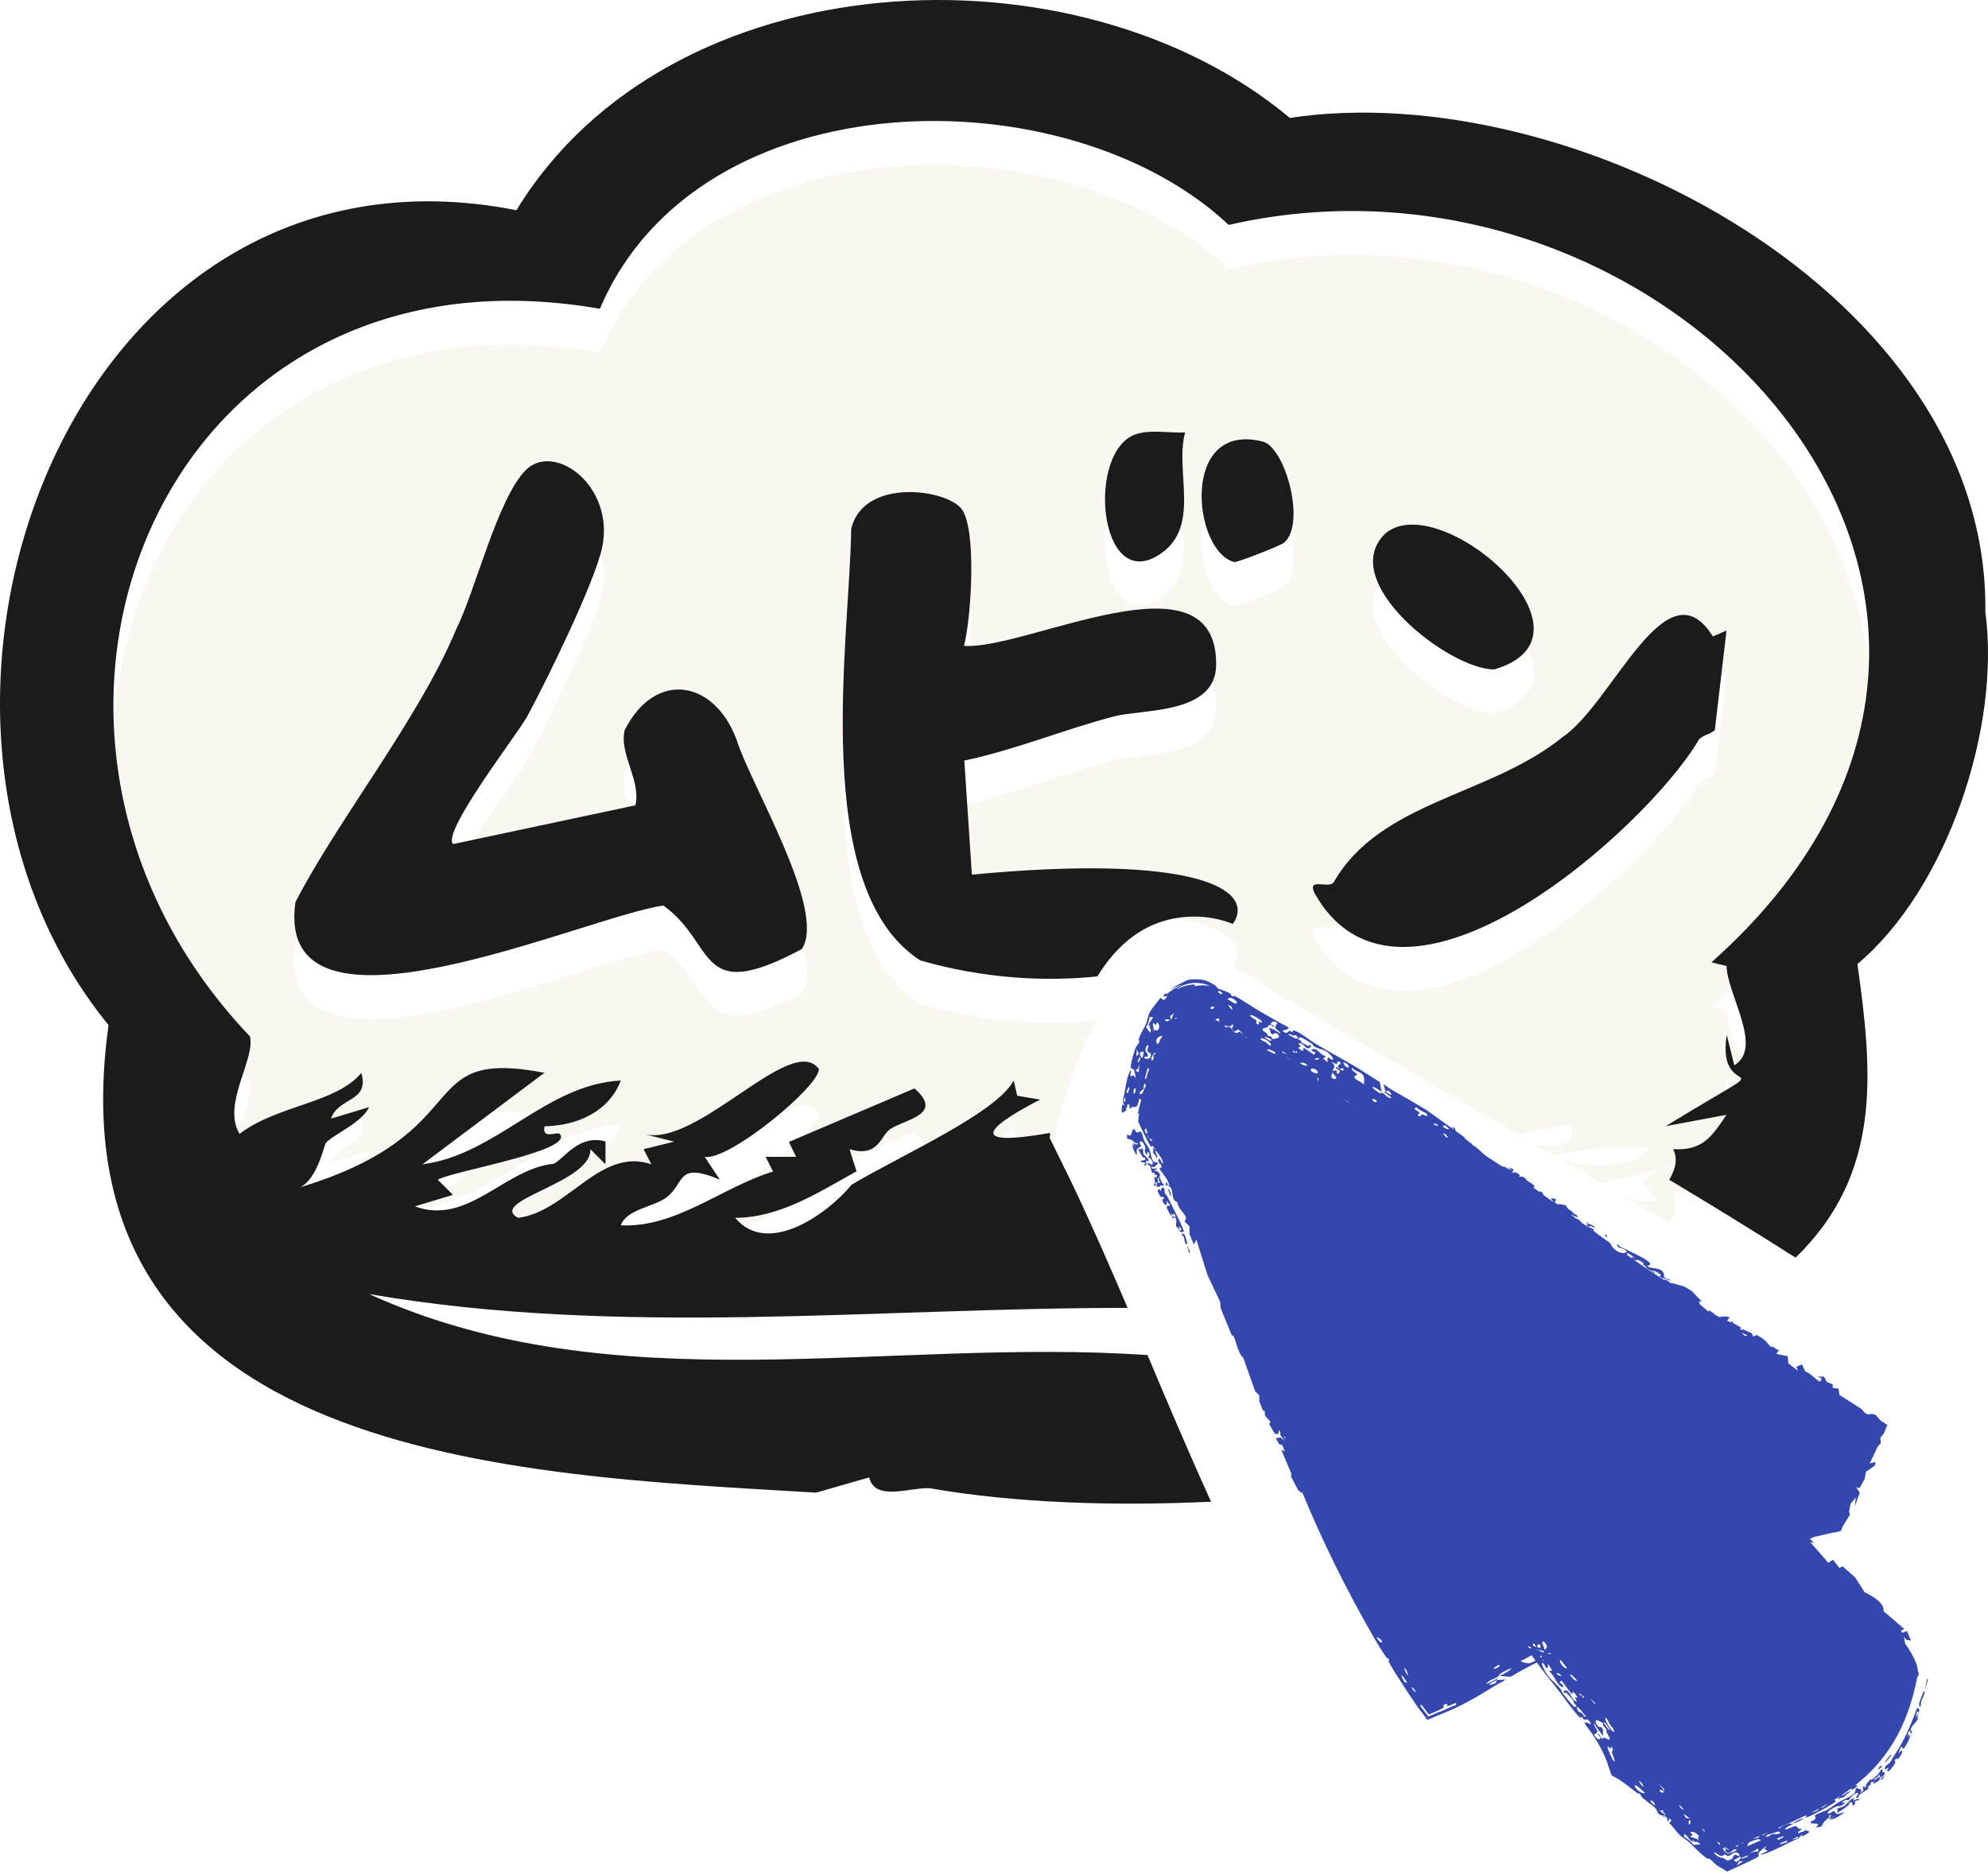 <svg width="561" height="529" viewBox="0 0 561 529" fill="none" xmlns="http://www.w3.org/2000/svg">
<path d="M333.75 277.269C334.542 277.014 334.79 276.066 339.202 276.495C340.329 276.679 341.931 277.324 343.494 278.563L343.159 278.349C343.338 278.649 343.603 278.983 344.076 279.143C344.298 279.218 346.455 279.934 347.056 280.326C347.312 280.495 347.561 281.049 347.645 281.12C347.946 281.371 348.153 280.958 348.475 281.126C350.86 282.379 353.374 284.191 355.601 285.476C357.713 286.694 358.872 287.347 361.028 288.594C363.026 289.749 365.232 290.165 361.873 290.908C363.247 292.087 363.16 291.237 363.856 290.99C364.268 290.846 364.459 291.311 364.596 291.322C365.051 291.35 364.575 290.766 364.928 290.797C366.351 290.927 370.025 293.853 370.929 294.397C375.08 296.905 378.459 298.661 382.308 300.951C384.76 302.41 386.942 303.919 389.377 305.373C389.533 306.322 389.701 307.274 389.869 308.226C389.552 307.97 389.419 307.781 389.021 307.546C388.62 307.311 387.716 306.661 387.297 306.815C387.479 307.325 388.722 308.138 389.117 308.367C389.872 308.804 389.568 308.236 390.126 308.47C390.686 308.706 391.314 309.611 392.039 309.828C393.738 310.336 391.089 308.485 390.536 308.249C391.101 307.679 391.884 309.186 392.679 308.943C392.582 308.674 392.039 307.837 391.68 307.781C391.321 307.73 391.541 308.391 390.985 307.914C390.788 307.305 390.554 306.646 390.361 306.034C391.037 306.302 391.849 307.062 392.407 307.374C395.848 309.291 399.174 311.257 402.489 313.254C405.111 315.114 407.724 316.985 410.325 318.859C410.306 318.823 410.288 318.785 410.273 318.75C410.248 318.69 410.224 318.629 410.18 318.569C410.175 318.571 410.169 318.573 410.165 318.575C410.116 318.505 410.025 318.426 409.933 318.346C409.805 318.234 409.674 318.117 409.643 318.017C409.734 318.047 409.826 318.08 409.917 318.11C410.113 318.189 410.321 318.273 410.521 318.352C410.597 318.622 410.674 318.893 410.75 319.164C411.568 319.754 412.388 320.347 413.204 320.938C413.218 320.99 413.241 321.048 413.276 321.111C413.305 321.162 413.333 321.214 413.361 321.265C413.421 321.319 413.482 321.373 413.542 321.428C413.857 321.713 414.271 322.035 414.604 322.291C414.694 322.36 414.78 322.424 414.858 322.484C415.108 322.675 415.305 322.827 415.453 322.949C415.472 322.965 415.494 322.981 415.514 322.997C415.51 323.021 415.513 323.049 415.52 323.076C415.571 323.276 415.75 323.372 415.966 323.405C415.989 323.407 416.015 323.409 416.039 323.411C416.125 323.477 416.21 323.545 416.286 323.604C416.57 323.827 416.89 324.085 417.258 324.41C417.473 324.6 417.679 324.794 417.901 325.002L417.907 325.005C418.024 325.114 418.145 325.228 418.275 325.349C418.451 325.511 418.643 325.685 418.831 325.844C419.009 325.994 419.245 326.182 419.51 326.354C420.077 326.722 422.294 328.166 423.361 328.883C423.834 329.2 424.388 329.367 424.684 329.297C424.947 329.489 425.211 329.681 425.475 329.873C425.502 329.863 425.537 329.859 425.577 329.864C425.664 329.879 425.796 329.933 425.937 329.991C426.204 330.103 426.506 330.23 426.601 330.121C426.334 329.961 426.066 329.8 425.8 329.641C425.783 329.63 425.766 329.618 425.749 329.607C425.62 329.414 426.731 329.713 426.986 330.033C427.19 330.287 426.892 330.598 426.67 330.749C426.792 330.839 426.916 330.93 427.038 331.021C427.092 331.012 427.139 330.987 427.188 330.963C427.267 330.924 427.353 330.884 427.487 330.891C428.168 330.921 429.389 331.922 428.629 331.947C428.963 332.196 429.057 332.152 429.166 332.095C429.282 332.033 429.419 331.962 429.887 332.222C430.439 332.535 430.609 332.75 430.766 332.955C430.849 333.064 430.932 333.174 431.067 333.29C431.19 333.395 431.426 333.541 431.689 333.707C432.267 334.072 432.992 334.533 433.032 334.845C433.082 335.194 432.735 335.089 432.443 334.975C433.103 335.457 433.766 335.94 434.427 336.423C434.469 336.361 434.516 336.286 434.568 336.2C435.546 336.701 435.622 336.976 435.342 337.091C436.18 337.703 437.022 338.317 437.862 338.929C438.072 338.998 438.278 339.076 438.441 339.143C438.429 339.018 438.227 338.895 438.04 338.78C437.883 338.684 437.732 338.592 437.711 338.509C437.584 337.858 439.713 338.5 439.033 338.887C438.867 338.981 438.676 339.088 438.776 339.303C438.854 339.462 439.318 339.814 439.522 339.889C439.515 339.894 439.508 339.901 439.501 339.906C439.516 339.912 439.548 339.91 439.592 339.906C439.646 339.899 439.701 339.893 439.755 339.886C439.902 339.865 440.083 339.841 440.21 339.85C440.362 339.865 440.534 339.901 440.708 339.939C442.676 340.372 441.247 339.883 442.691 341.311C442.807 341.419 442.959 341.502 443.102 341.582C443.227 341.652 443.346 341.723 443.428 341.799C443.586 341.936 443.716 342.073 443.842 342.207C444.079 342.459 444.31 342.703 444.717 342.934C444.728 342.938 444.716 342.909 444.695 342.867C444.185 341.808 445.232 343.401 445.27 343.438C445.304 343.473 445.33 343.5 445.326 343.511C445.281 343.607 444.913 343.456 444.487 343.281C444.085 343.116 443.627 342.929 443.337 342.907C443.488 343.016 443.639 343.127 443.79 343.236C443.982 343.28 444.19 343.378 444.382 343.547C444.431 343.594 444.401 343.628 444.373 343.658C444.509 343.757 444.647 343.856 444.783 343.954C444.825 343.94 444.844 343.91 444.847 343.903C444.851 343.9 444.855 343.897 444.858 343.894C445.13 343.997 446.111 344.666 446.166 344.842C446.182 344.885 446.185 344.926 446.175 344.959C446.533 345.218 446.893 345.477 447.252 345.735C447.298 345.742 447.344 345.754 447.385 345.777C447.479 345.824 447.556 345.913 447.627 346.007C447.805 346.135 447.983 346.263 448.161 346.391L448.242 346.309C448.264 346.292 448.287 346.281 448.309 346.284C447.311 345.704 447.577 345.693 447.874 345.678C448.011 345.671 448.152 345.66 448.182 345.597C448.216 345.511 448.046 345.375 447.883 345.249C447.678 345.09 447.488 344.942 447.738 344.911C448.217 345.364 448.626 345.53 449.039 345.696C450.341 346.219 450.263 346.809 449.416 346.264C449.239 346.15 449.053 346.032 448.885 346.004C448.691 345.969 448.571 346.074 448.463 346.17C448.411 346.216 448.362 346.26 448.309 346.284C448.321 346.287 448.333 346.291 448.345 346.294C448.386 346.305 449.259 346.69 449.347 346.746C449.71 346.951 449.785 347.023 449.77 347.066L449.679 347.157C449.665 347.178 449.657 347.203 449.664 347.238C449.673 347.264 449.727 347.312 449.781 347.359C449.852 347.422 449.922 347.486 449.896 347.504C449.874 347.527 449.823 347.537 449.764 347.54C449.879 347.622 449.995 347.706 450.11 347.788C450.197 347.796 450.277 347.81 450.337 347.842C450.374 347.869 450.887 348.305 450.884 348.319C450.881 348.322 450.873 348.325 450.862 348.328C452.011 349.15 453.162 349.972 454.315 350.791C454.322 350.802 454.329 350.813 454.336 350.824C454.348 350.844 454.361 350.865 454.373 350.885C454.405 350.941 454.436 350.998 454.469 351.054C454.586 351.259 454.764 351.566 454.946 351.826C455.076 352.011 455.253 352.243 455.492 352.476C455.729 352.706 456.141 353.048 456.715 353.309C457.102 353.484 457.499 353.616 457.838 353.655C458.276 353.705 458.552 353.621 458.674 353.55C458.708 353.529 458.735 353.504 458.752 353.475C458.871 353.459 458.961 353.449 458.976 353.447C459.35 353.537 459.289 353.644 459.241 353.725C459.23 353.744 459.22 353.764 459.217 353.779C459.212 353.837 459.181 354.084 459.157 354.211C460.44 355.112 461.731 356.011 463.023 356.909C464.33 357.817 465.661 358.711 467.017 359.593C467.886 360.158 468.766 360.722 469.652 361.277C469.627 361.15 469.638 361.042 469.957 361.104C470.407 361.197 471.271 362.001 471.402 362.125C471.437 362.132 471.48 362.127 471.532 362.122C471.656 362.112 471.834 362.098 472.076 362.2C472.614 362.425 475.417 362.967 475.849 363.45C476.296 363.715 476.747 363.981 477.198 364.244C477.356 364.356 477.51 364.463 477.653 364.564C477.681 364.627 477.722 364.692 477.774 364.761C478.338 365.489 479.645 366.581 480.246 367.429C479.971 367.387 479.661 367.308 479.374 367.25C479.475 367.46 479.576 367.674 479.679 367.885C479.618 367.912 479.562 367.94 479.504 367.969C479.973 368.371 480.442 368.773 480.91 369.176C480.913 369.17 480.918 369.164 480.92 369.158C481.128 369.239 481.187 369.332 481.2 369.424C481.43 369.622 481.659 369.82 481.889 370.019C481.98 370.043 482.082 370.071 482.182 370.097C482.322 370.004 482.461 369.909 482.601 369.816C482.691 369.976 482.782 370.136 482.873 370.296C483.339 370.457 483.759 370.682 483.911 371.054C484.155 371.189 484.4 371.325 484.645 371.461C484.825 371.524 485.01 371.619 485.179 371.732C485.524 371.727 486.869 371.248 488.089 371.823C487.846 372.132 487.604 372.441 487.361 372.75C487.73 372.906 488.1 373.062 488.469 373.218C488.686 373.063 488.904 372.907 489.121 372.753C489.056 372.942 488.99 373.134 488.925 373.323C489.582 373.701 490.24 374.078 490.898 374.458L490.901 374.452C490.992 374.492 491.051 374.533 491.086 374.57C491.175 374.622 491.265 374.672 491.354 374.724C491.252 374.854 491.15 374.986 491.047 375.116C491.055 375.124 491.063 375.135 491.073 375.144C491.245 375.278 491.44 375.355 491.645 375.412C491.617 375.308 491.587 375.205 491.56 375.102C492.507 375.499 493.454 375.898 494.4 376.297C494.45 376.458 494.501 376.618 494.551 376.779C494.594 376.798 494.635 376.82 494.669 376.843C494.672 376.849 494.639 376.906 494.611 376.967C494.632 377.033 494.651 377.1 494.672 377.166C494.688 377.176 494.706 377.186 494.723 377.196C495.08 377.058 495.438 376.918 495.795 376.779C496.28 377.077 496.766 377.376 497.252 377.676C497.604 377.959 497.938 378.234 498.248 378.491C498.729 379.044 499.209 379.598 499.688 380.151C499.831 380.086 499.949 380.044 500.048 380.024C500.244 380.197 500.357 380.298 500.364 380.305C500.431 380.268 500.499 380.23 500.566 380.193C500.816 380.429 501.095 380.838 502.033 381.054C501.805 381.333 501.577 381.613 501.349 381.893C501.403 381.969 501.458 382.068 501.512 382.183C502.502 382.37 503.494 382.559 504.484 382.75C504.54 383.423 504.594 384.097 504.647 384.77C505.461 385.404 506.272 386.04 507.083 386.677C507.181 386.728 507.281 386.782 507.379 386.834C507.22 386.472 507.061 386.109 506.902 385.747C507.434 385.521 507.966 385.296 508.499 385.071C508.805 385.732 509.111 386.394 509.414 387.055C512.285 388.231 513.669 391.445 514.02 388.971C513.631 388.814 513.245 388.656 512.857 388.5C513.482 388.516 514.109 388.534 514.735 388.552C514.99 389.042 515.243 389.534 515.496 390.024C516.061 390.267 516.628 390.511 517.192 390.755C517.184 391.071 517.174 391.39 517.165 391.706C517.712 391.776 518.26 391.849 518.807 391.92C518.898 392.516 518.987 393.111 519.078 393.707C521.13 394.998 523.173 396.296 525.212 397.604C527.615 400.493 527.088 398.315 529.393 399.427C529.807 399.911 530.22 400.397 530.633 400.882L532.589 402.18L531.642 404.519C531.295 404.96 530.946 405.402 530.6 405.844C530.656 406.335 530.715 406.826 530.771 407.317C530.487 407.603 530.202 407.888 529.918 408.174C529.158 409.792 528.398 411.413 527.639 413.031C528.175 412.891 528.712 412.749 529.248 412.608C529.192 412.948 529.138 413.289 529.082 413.629C528.245 414.213 527.405 414.798 526.567 415.382C526.436 416.079 526.303 416.779 526.172 417.477C525.694 418.318 525.216 419.159 524.738 420C524.431 419.907 524.122 419.816 523.814 419.723C524.143 420.252 524.473 420.781 524.802 421.311C524.331 422.604 523.862 423.899 523.392 425.192C523.503 424.346 523.612 423.497 523.724 422.65C523.245 423.205 522.768 423.761 522.29 424.316C522.119 425.063 521.948 425.81 521.777 426.557C521.872 426.845 521.966 427.135 522.061 427.423C521.376 428.549 520.69 429.677 520.005 430.804L519.489 432.08L517.989 432.479C517.736 432.504 517.482 432.529 517.229 432.554C515.414 432.973 513.598 433.391 511.783 433.81C511.486 434.04 511.114 434.19 510.718 434.308C511.104 434.689 511.481 435.066 511.892 435.467C511.572 435.423 511.214 435.341 510.884 435.286C512.546 437.213 514.233 439.137 515.925 441.069C516.366 440.787 516.81 440.505 517.252 440.224C517.862 440.993 518.455 441.742 519.061 442.509C519.364 442.366 519.668 442.222 519.972 442.08C521.153 443.118 522.343 444.172 523.527 445.223C524.429 446.628 525.328 448.035 526.22 449.445C528.244 450.247 532.046 452.705 531.502 454.725C533.497 456.392 535.453 458.059 537.425 459.835C537.107 459.943 536.788 460.051 536.471 460.16C536.562 460.385 536.652 460.611 536.739 460.834C537.197 460.661 537.667 460.501 538.131 460.336C538.527 461.241 538.886 462.119 539.266 463.04C538.847 462.962 538.423 462.882 537.998 462.802C537.744 462.532 537.498 462.273 537.24 462.005C537.364 462.595 537.459 463.158 537.588 463.765C537.567 463.753 537.545 463.743 537.524 463.731C538.962 465.734 540.011 467.623 540.739 469.434C540.801 469.589 540.856 469.743 540.908 469.892C541.085 470.439 541.178 470.994 541.174 471.451C541.534 472.322 541.524 472.937 541.058 473.231C538.221 488.072 531.98 497.231 523.424 503.964C523.798 503.816 524.218 503.857 524.113 504.145C522.714 505.366 522.012 505.259 522.626 504.58C521.697 505.283 520.741 505.959 519.762 506.613C519.778 506.659 519.804 506.838 519.902 506.783C520.752 506.284 521.897 505.223 522.17 505.775C521.225 506.008 520.642 507.078 520.096 507.32C519.551 507.558 519.652 507.085 518.74 507.854C518.725 507.844 518.708 507.835 518.692 507.824C518.565 507.651 519.042 507.146 519.465 506.812C518.855 507.214 518.237 507.608 517.609 507.994C517.807 508.098 518.046 508.185 518.079 508.386C517.048 509.387 511.53 512.226 510.956 512.467C509.209 513.338 509.458 512.656 509.815 512.245C507.235 513.512 504.547 514.726 501.766 515.934C501.948 515.927 502.1 515.96 502.212 516.047L502.209 516.041C502.988 515.196 506.087 514.041 505.599 515.054C503.909 515.572 502.944 516.84 504.56 516.141C507.233 514.965 506.78 515.434 507.621 516.141C507.748 516.239 508.527 515.985 508.411 516.23C508.293 516.481 506.685 517.361 507.688 517.369C507.881 517.369 508.672 516.7 508.934 517.03C509.083 516.862 509.145 516.734 509.26 516.581C510.947 516.795 511.183 517.036 508.399 518.35C508.434 518.128 508.468 517.903 508.505 517.68C508.155 518.088 507.867 518.461 507.479 518.884C504.414 520.146 500.443 522.492 497.672 523.291C495.247 523.993 498.478 522.604 498.547 522.539C499.079 521.929 497.958 522.189 497.89 521.95C497.828 521.709 499.1 520.813 497.919 521.401C497.765 521.482 496.303 522.847 496.266 522.974C496 523.971 497.106 523.611 494.642 524.86C493.77 525.301 491.196 526.454 490.231 526.907C490.13 526.955 490.028 526.998 489.927 527.037L487.397 528.223L484.714 526.626C483.72 525.945 483.134 525.104 482.531 524.71C481.866 524.271 482.301 524.937 481.523 524.398C479.98 523.331 478.192 521.392 477.014 520.275C475.672 519.009 475.01 518.928 473.781 517.686C472.933 516.824 472.06 515.449 471.064 514.583C471.017 514.205 472.033 514.056 471.396 513.46C470.622 512.737 471.258 514.16 470.715 513.949C469.887 513.262 470.677 513.55 470.666 513.518C470.425 513.024 469.734 512.454 469.356 511.933C469.522 512.358 469.693 512.766 469.878 513.216C468.879 511.747 469.054 512.804 468.013 511.888C467.742 511.649 467.633 510.609 466.646 509.853C466.406 509.657 464.098 507.956 463.461 507.354C463.189 507.085 462.924 506.455 462.833 506.354C462.507 505.997 462.287 506.321 461.942 506.044C460.233 504.672 458.43 503.22 456.627 502.093L454.808 501.091L453.989 498.809C453.686 497.78 453.336 496.795 452.938 495.887C451.769 493.293 450.977 491.924 449.316 489.373C447.744 487.015 445.568 485.228 449.039 486.647C447.918 484.637 447.825 485.511 447.092 485.313C446.656 485.197 446.544 484.632 446.407 484.534C445.949 484.223 446.336 485.084 445.984 484.836C444.624 483.855 441.102 478.712 440.168 477.559C437.819 474.648 435.672 472.012 433.669 469.216C431.229 470.43 428.82 471.738 426.292 473.258C425.267 473.159 424.227 473.077 423.181 472.998C423.673 472.755 423.953 472.673 424.484 472.349C425.018 472.021 426.33 471.328 426.504 470.888C425.879 470.922 424.14 471.911 423.618 472.234C422.615 472.854 423.402 472.701 422.742 473.185C422.081 473.668 420.721 474.049 419.938 474.697C418.102 476.221 421.991 474.117 422.64 473.638C422.754 474.33 420.685 474.713 420.289 475.549C420.627 475.524 421.87 475.205 422.205 474.869C422.537 474.532 421.721 474.581 422.616 474.16C423.359 474.122 424.174 474.062 424.91 474.033C424.136 474.616 422.769 475.216 422.027 475.682C417.184 478.718 412.139 481.718 406.361 483.897L402.827 485.413L400.298 482.119C398.028 478.85 395.842 475.518 393.693 472.104C393.214 471.346 392.28 469.837 391.939 469.083C391.676 468.497 392.249 468.577 391.779 468.048C391.722 467.987 391.571 468.293 391.052 467.562C390.075 466.193 388.227 463.106 387.333 461.537C379.727 448.279 373.091 434.803 367.376 420.924C367.367 421.1 367.357 421.276 367.349 421.452C366.997 421.146 366.646 420.842 366.295 420.535C365.638 419.278 364.982 418.017 364.333 416.756C364.358 416.475 364.386 416.194 364.411 415.913C363.448 413.662 362.497 411.404 361.556 409.146C361.906 409.311 362.256 409.478 362.606 409.642C362.348 409.05 362.091 408.458 361.834 407.866C361.54 407.769 361.246 407.671 360.952 407.573C360.632 407.014 360.311 406.455 359.992 405.896C360.452 405.829 360.915 405.76 361.375 405.693C361.725 405.978 362.075 406.263 362.426 406.547C362.426 406.537 362.427 406.525 362.426 406.514C362.404 406.342 361.205 405.175 361.287 404.733C361.301 404.661 361.319 404.603 361.339 404.559C361.2 404.214 361.063 403.867 360.925 403.522C360.847 403.942 360.77 404.364 360.692 404.784C360.372 404.731 360.051 404.679 359.73 404.625C359.2 403.718 358.67 402.81 358.143 401.902C358.28 401.723 358.418 401.541 358.556 401.361C358.033 400.754 357.511 400.147 356.989 399.538C356.962 399.137 356.935 398.735 356.908 398.334C356.727 398.231 356.545 398.129 356.364 398.026C356.036 397.213 355.707 396.401 355.381 395.588C355.366 395.008 355.352 394.426 355.338 393.846C354.943 393.418 354.547 392.988 354.152 392.56C353.048 389.46 351.953 386.355 350.865 383.254C348.919 381.657 348.544 376.226 347.611 376.948C346.561 374.358 345.511 371.763 344.463 369.176C344.415 368.594 344.37 368.012 344.321 367.429C343.129 364.899 341.938 362.378 340.741 359.855C339.703 356.523 338.655 353.191 337.593 349.858C337.364 350.338 337.134 350.818 336.904 351.298C336.494 350.285 336.084 349.273 335.673 348.265C335.673 347.549 335.669 346.831 335.667 346.112C335.193 345.641 334.719 345.172 334.245 344.703C335.765 343.121 332.714 342.077 332.181 339.233C330.004 338.604 331.737 335.419 329.446 334.513C329.441 334.551 329.432 334.593 329.425 334.634C329.305 334.631 329.19 334.651 329.069 334.643C329.039 334.342 328.962 334.02 328.906 333.716C329.411 333.745 329.51 334.014 329.449 334.479C329.635 334.48 329.822 334.482 330.008 334.482C329.777 333.939 329.545 333.397 329.313 332.855C328.605 331.852 327.886 330.836 327.17 329.834C327.392 329.688 327.615 329.54 327.837 329.394C327.721 329.072 327.606 328.751 327.49 328.431C327.415 328.488 327.327 328.513 327.236 328.481C326.407 327.089 327.119 326.523 327.675 327.685C327.734 327.811 327.733 327.974 327.689 328.119C327.881 328.218 328.071 328.319 328.263 328.418C328.135 327.975 328.006 327.533 327.877 327.091C327.02 325.85 326.153 324.603 325.287 323.372C325.161 323.504 325.024 323.624 324.855 323.658C324.437 323.2 323.615 321.598 322.956 320.271C322.949 320.273 322.942 320.276 322.936 320.277C322.826 320.038 322.716 319.798 322.606 319.56C322.31 318.954 322.086 318.494 322.023 318.373C321.9 318.135 321.829 317.945 321.791 317.794C321.726 317.653 321.661 317.511 321.596 317.371L321.193 316.616L321.26 315.563C321.313 315.1 321.388 314.704 321.463 314.328C321.462 314.277 321.464 314.214 321.466 314.165C321.322 314.269 321.176 314.386 321.034 314.494C321.32 313.052 321.654 311.839 321.997 310.598C321.925 310.014 321.591 309.786 321.375 310.643C320.841 312.834 320.666 312.329 319.428 312.438C319.249 312.457 319.005 313.078 318.833 312.87C318.656 312.66 318.821 311.153 318.169 311.771C318.039 311.915 318.207 312.739 317.704 312.765C317.773 312.968 317.861 313.083 317.939 313.248C317.286 313.761 316.859 314.172 316.66 313.937C316.46 313.717 316.489 312.891 316.738 311.657C316.936 311.81 317.138 311.96 317.336 312.11C317.156 311.655 316.975 311.251 316.805 310.778C317.524 308.198 317.742 304.598 318.779 302.538C319.676 300.768 318.919 303.419 318.942 303.495C319.19 304.163 319.66 303.384 319.936 303.489C320.208 303.603 320.262 304.851 320.451 303.843C320.472 303.704 320.09 302.059 319.998 301.962C319.215 301.191 318.83 302.023 319.259 299.876C319.411 299.108 320.064 296.938 320.321 296.104C320.598 295.187 321.345 294.631 321.496 294.078C321.648 293.523 321.155 293.91 321.354 293.248C321.74 291.953 322.818 290.213 323.376 288.995C324.008 287.619 323.756 286.985 324.557 285.515C325.148 284.465 326.263 283.298 327.421 281.666C327.932 281.486 328.066 282.85 328.939 281.781C330.125 280.452 327.945 281.805 328.351 280.954C329.623 279.485 328.962 280.754 329.006 280.736C329.835 280.238 331.259 278.65 334.07 277.884C332.241 278.225 330.969 278.84 329.986 279.314C331.952 278.068 333.074 277.664 333.75 277.269ZM490.771 525.37C490.523 525.772 490.272 526.178 490.023 526.581C490.667 526.134 491.31 525.686 491.949 525.244C491.557 525.287 491.162 525.327 490.771 525.37ZM489.188 525.023C489.44 525.181 489.692 525.342 489.944 525.5C490.963 525.122 491.416 524.298 491.14 523.982C490.491 524.326 489.841 524.674 489.188 525.023ZM489.888 522.78C488.937 523.01 488.548 523.274 488.405 523.523L487.611 523.895L486.77 523.394C486.385 523.414 486.26 523.774 486.039 523.819C485.173 523.988 484.177 522.637 483.64 522.893C484.672 524.172 485.594 524.38 486.159 524.351L487.548 525.175L488.855 524.562C489.018 524.268 489.058 524.023 489.108 523.949C489.801 522.965 490.365 523.925 490.566 523.843C491.511 523.427 490.027 522.749 489.888 522.78ZM491.518 524.314C491.528 524.414 491.538 524.516 491.548 524.613C492.1 524.41 492.661 524.204 493.214 524.003C493.204 523.904 493.2 523.803 493.189 523.704C492.636 523.906 492.073 524.11 491.518 524.314ZM493.497 523.278C494.792 522.684 495.266 522.428 496.196 522.611C496.169 522.311 496.144 522.007 496.117 521.706C495.251 522.227 494.365 522.757 493.497 523.278ZM486.884 521.742C486.667 521.351 485.354 521.319 487.093 522.884L487.645 523.216L488.167 522.971C488.46 522.895 488.804 522.789 489.205 522.651C489.988 522.383 490.719 521.357 488.994 522.187C488.931 522.218 488.57 522.69 488.104 522.82L487.653 523.028L487.18 522.747C487.103 522.682 487.034 522.605 486.983 522.515C486.798 522.159 487.141 522.185 486.881 521.739L486.884 521.742ZM486.612 521.185C486.754 521.429 486.974 521.682 487.484 521.99C487.532 522.018 487.577 522.036 487.62 522.05L487.699 522.096L487.774 522.062C487.867 521.989 487.915 521.901 487.947 521.809C487.868 521.843 487.789 521.878 487.709 521.912C487.339 521.677 486.974 521.433 486.612 521.185ZM490.471 520.728C490.213 520.837 489.955 520.948 489.696 521.059C490.138 521.197 490.466 521.339 490.471 520.728ZM496.975 519.367C496.577 519.382 496.653 518.988 496.13 519.099V519.096C495.601 519.208 494.121 519.661 493.615 519.995C493.113 520.329 493.335 520.778 492.954 521.133C494.317 520.542 495.613 519.97 496.975 519.367ZM484.596 519.698C484.707 520.043 484.86 520.449 485.39 520.765C485.378 520.612 485.37 520.45 485.359 520.286C485.102 520.094 484.849 519.897 484.596 519.698ZM475.212 518.443C476.258 518.955 477.007 519.649 477.962 520.71C478.59 520.65 479.217 520.586 479.836 520.508C478.264 519.023 478.884 520.64 477.578 519.273C477.251 519.267 478.1 519.919 477.877 519.88C476.775 519.685 476.448 518.245 475.329 517.595C475.287 517.873 475.25 518.16 475.212 518.443ZM504.282 519.481C503.542 519.871 502.209 520.062 502.278 520.547C502.96 520.347 503.633 520.146 504.321 519.938C504.309 519.787 504.299 519.632 504.282 519.481ZM491.36 520.35C491.434 520.37 491.541 520.366 491.717 520.309C491.865 520.259 491.997 520.15 492.136 520.021C491.878 520.131 491.619 520.24 491.36 520.35ZM479.393 518.299C478.877 517.139 477.197 516.756 477.029 517.173C476.986 517.298 477.786 517.78 477.687 517.948C477.582 518.116 476.078 518.088 477.859 518.715C478.478 518.925 478.617 518.679 479.775 519.711C478.665 518.784 479.453 518.442 479.393 518.299ZM503.477 518.377C502.937 518.15 502.276 518.576 501.442 518.986C501.569 519.094 501.695 519.202 501.822 519.31C502.374 519 502.92 518.692 503.477 518.377ZM505.668 519.265C506.233 519.099 506.812 518.927 507.376 518.757C507.361 518.606 507.346 518.455 507.331 518.305C506.783 518.626 506.217 518.949 505.668 519.265ZM494.665 518.954C495.626 518.83 496.496 518.725 496.513 518.175C495.9 518.433 495.285 518.693 494.665 518.954ZM502.309 517.414C502.402 516.672 501.388 517.002 501.007 517.17C499.629 517.778 498.678 517.562 498.267 518.422C499.188 518.466 499.64 517.809 500.057 517.691C500.974 517.438 501.147 517.944 502.309 517.414ZM499.004 517.119C498.388 517.381 497.768 517.645 497.145 517.908C497.224 517.972 497.313 518.027 497.708 517.837C498.04 517.678 498.5 517.407 499.004 517.119ZM480.225 515.874C480.468 516.241 480.697 516.622 480.907 517.03C480.927 516.849 480.997 516.745 481.103 516.702C480.808 516.429 480.516 516.153 480.225 515.874ZM530.174 500.499C530.771 499.794 530.775 499.045 531.255 499.587C531.329 499.675 531.05 500.13 531.336 500.206L531.34 500.209C531.435 500.232 532.232 499.976 531.668 500.937C531.506 501.208 531.306 501.475 531.077 501.722C531.1 501.56 531.12 501.397 531.141 501.235C530.959 501.415 530.776 501.59 530.591 501.767C530.531 501.47 530.466 501.159 530.377 500.903C529.973 500.928 529.945 501.449 529.902 501.492C529.214 502.018 528.956 501.545 528.903 502.434C529.388 502.109 529.87 501.789 530.344 501.468C530.416 501.575 530.49 501.687 530.563 501.794C530.48 501.873 530.395 501.951 530.311 502.029C530.422 502.065 530.536 502.103 530.648 502.138C530.025 502.697 529.287 503.16 528.61 503.518C528.718 503.227 528.83 502.901 528.922 502.605C528.255 503.383 528.491 502.74 527.865 503.067C528.091 503.688 527.711 503.836 527.234 504.182C526.758 504.526 527.607 504.405 527.177 504.836C526.288 505.73 524.251 506.348 524.445 507.296C522.897 507.729 524.407 506.556 524.379 506.3C524.257 505.251 521.903 507.41 521.72 508.114C521.208 508.089 521.019 507.723 520.078 508.446C518.79 509.427 521.959 508.051 520.147 509.279C518.923 510.092 518.91 509.577 518.248 509.844C517.018 510.346 515.036 511.651 516.009 511.839C516.406 511.91 517.171 511.128 517.614 511.175C517.862 511.201 517.947 512.621 518.638 511.091C518.698 510.941 517.935 510.848 518.804 510.33C519.053 510.182 520.064 510.069 520.718 509.515C521.008 509.275 522.023 507.932 522.879 507.598C523.808 507.231 522.614 508.197 523.021 508.162C523.434 508.129 524.445 507.393 524.623 507.779C524.306 508.594 523.869 507.994 523.703 508.15C523.064 508.756 523.999 508.998 522.915 509.62C522.577 509.37 522.997 507.847 521.617 509.068C521.624 509.088 522.092 509.077 521.645 509.467C520.861 510.153 519.237 511.239 518.146 511.83C518.459 512.326 519.772 511.527 520.612 511.485C519.206 512.453 517.621 513.528 516.326 513.581C516.852 513.214 517.38 512.835 517.896 512.458C517.261 512.842 516.607 513.224 515.973 513.587C516.123 513.234 517.331 511.886 516.25 512.312C516.415 512.945 515.024 513.8 514.6 514.39C513.723 515.625 514.815 515.406 512.345 515.82C514.375 514.031 511.092 515.071 510.929 514.401C510.835 514.03 511.958 513.758 512.227 513.411C512.635 512.882 511.8 512.735 512.326 512.271C512.846 511.816 514.955 511.178 515.593 510.818C516.815 510.142 517.775 509.326 518.762 508.715C519.755 508.106 521.419 507.431 522.066 507.033C522.71 506.645 523.282 506.151 523.364 506.041C523.845 505.4 523.211 505.198 524.017 504.58C524.347 504.996 525.949 504.83 524.898 506.028C525.083 505.908 525.356 505.826 525.52 505.685C526.281 505.012 525.444 504.739 525.737 504.344C526.227 503.68 526.132 504.468 526.153 504.501C527.005 504.368 526.418 504.197 526.549 503.795C526.625 503.589 527.613 502.401 527.851 502.195C528.09 501.999 527.968 502.493 528.131 502.364C528.843 501.8 529.575 501.201 530.174 500.499ZM476.848 513.684C476.392 513.796 476.481 514.352 476.609 514.963C477.02 514.788 477.255 514.498 476.848 513.684ZM508.828 513.112C508.748 513.71 506.765 514.315 505.9 514.772C506.52 513.995 507.667 513.621 508.828 513.112ZM475.728 513.067C476.11 513.138 476.497 513.209 476.878 513.278C476.272 512.806 475.668 512.326 475.067 511.848C475.286 512.254 475.508 512.663 475.728 513.067ZM468.312 510.942C468.897 511.668 471.395 513.067 469.172 511.271C469.269 511.161 469.367 511.05 469.465 510.939C469.082 510.941 468.695 510.94 468.312 510.942ZM476.324 511.937C476.343 511.992 476.368 512.027 476.414 512.03C476.384 511.999 476.354 511.968 476.324 511.937ZM513.326 510.446C512.589 510.841 511.842 511.23 511.084 511.613C512.106 511.293 513.004 511.183 513.326 510.446ZM473.999 509.488C473.801 509.48 473.834 509.758 474.406 510.375C474.632 510.617 475.066 510.766 475.15 510.705C474.767 510.3 474.383 509.894 473.999 509.488ZM515.919 509.002C515.259 509.385 514.59 509.76 513.912 510.129C513.911 510.228 513.934 510.308 514.168 510.206C514.794 509.93 515.354 509.467 515.919 509.002ZM465.885 508.12C465.371 508.11 466.536 509.319 466.745 509.397C467.563 509.67 466.408 508.131 465.885 508.12ZM461.584 503.922C460.335 503.64 463.166 506.718 464.183 505.998C463.547 505.468 462.19 504.046 461.584 503.922ZM469.531 505.735C469.114 504.757 467.372 505.292 469.006 505.938C469.164 505.998 469.561 505.808 469.531 505.735ZM467.998 503.414C468.532 504.04 469.055 504.674 469.567 505.311C469.63 505.243 469.692 505.175 469.755 505.106C469.187 504.543 468.614 503.988 468.032 503.441C468.021 503.432 468.009 503.423 467.998 503.414ZM462.444 502.527C462.7 503.04 463.141 504.076 463.911 504.29C463.366 503.452 463.513 503.247 462.444 502.527ZM531.958 501.139C531.678 501.524 531.396 501.903 531.107 502.279C530.954 502.232 530.801 502.185 530.648 502.138C530.798 502.003 530.944 501.865 531.077 501.722C531.072 501.755 531.066 501.79 531.062 501.824C531.362 501.6 531.66 501.372 531.958 501.139ZM530.609 501.857C530.595 501.837 530.578 501.815 530.563 501.794C530.572 501.786 530.583 501.774 530.591 501.767C530.597 501.796 530.603 501.828 530.609 501.857ZM541.011 482.005C541.614 482.249 541.728 482.433 541.487 483.36C541.323 483.247 541.152 483.141 540.986 483.031C540.839 483.642 540.703 484.242 540.561 484.833C540.87 484.359 541.174 483.883 541.476 483.405C541.401 483.684 541.293 484.029 541.155 484.453C541.054 484.767 541.268 484.95 541.071 485.364C540.645 486.254 539.463 486.994 539.19 488.057C539.034 488.663 540.027 488.287 539.202 489.493C539.124 488.448 539.002 487.698 538.186 489.78C539.171 488.875 538.559 489.675 538.538 490.233C538.536 490.582 539.363 488.844 539.055 490.106C539.021 490.39 537.322 493.939 537.017 493.521C536.404 492.662 536.652 492.566 535.701 494.975C537.747 492.566 536.688 495.402 535.632 496.372C535.098 496.862 535.488 495.585 534.542 497C535.734 496.836 533.445 499.636 532.365 500.58C532.595 500.336 532.823 500.086 533.045 499.838C532.823 499.822 532.613 499.787 532.393 499.769C532.62 499.481 532.845 499.193 533.066 498.899C532.658 499.096 532.26 499.236 531.864 499.403C531.924 498.155 532.318 498.469 533.256 497.501C533.845 496.88 533.853 496.438 534.467 495.563C537.321 491.472 539.27 486.72 541.011 482.005ZM530.978 498.322C530.999 498.437 531.044 498.526 531.059 498.646C530.733 498.894 530.386 499.199 530.054 499.464C529.996 498.919 530.348 498.634 530.978 498.322ZM462.097 498.627C462.096 498.6 462.097 498.575 462.1 498.551C462.054 498.519 462.007 498.487 461.961 498.455C461.999 498.508 462.044 498.566 462.097 498.627ZM531.913 497.58C531.982 496.782 533.969 494.706 533.814 495.298C533.209 496.099 532.579 496.84 531.913 497.58ZM454.593 493.846C452.178 490.578 455.035 496.701 455.348 497.049C456.209 497.644 454.87 494.896 454.825 494.501C454.813 494.096 455.581 493.992 454.825 493.134C454.536 492.814 454.429 493.381 454.593 493.846ZM450.481 485.491C450.036 485.65 450.366 486.773 451.176 487.345C451.57 487.625 451.986 487.017 452.356 488.313C452.406 488.488 452.177 489.434 452.531 489.961C451.785 489.47 450.433 487.312 449.896 486.352C449.433 486.521 450.601 487.922 450.76 488.624C450.896 489.213 449.845 489.445 449.875 489.554C450.295 490.775 451.624 491.297 451.614 490.52C451.603 490.055 450.503 489.401 451.194 489.31C451.932 491.089 452.293 490.677 452.371 490.604C452.882 490.098 453.768 491.257 454.219 490.888C454.476 490.67 453.582 489.354 453.334 488.796C453.233 488.557 453.454 488.4 453.44 488.353C453.219 487.786 452.799 487.625 452.456 487.121C452.298 486.888 452.547 486.508 452.215 486.267C451.881 486.023 450.734 485.404 450.481 485.491ZM454.596 487.227C454.42 486.902 452.944 483.833 453.021 485.081C453.175 486.703 456.56 490.813 455.14 487.71C454.883 487.174 454.795 487.543 454.596 487.229V487.227ZM454.352 488.425C454.24 487.986 452.595 485.355 452.619 486.282C452.638 486.403 454.06 488.527 454.352 488.425ZM447.536 484.377C446.6 483.504 445.549 481.561 444.858 481.872C445.612 483.608 445.404 482.902 446.35 483.538C446.986 483.97 447.072 484.877 447.536 484.377ZM410.832 481.302C411.383 479.782 409.607 481.511 408.372 481.498L408.378 481.495C408.019 481.489 409.107 480.442 407.687 481.042C406.86 481.558 407.722 481.537 407.382 481.927C407.204 482.129 406.402 482.471 405.902 482.735L403.226 483.882L401.309 481.389C400.97 481.023 400.736 480.895 400.919 481.67L403.071 484.471L406.081 483.179H406.09C406.67 483.194 409.886 481.339 410.832 481.302ZM541.496 483.369H541.499C541.492 483.381 541.483 483.394 541.476 483.405C541.48 483.391 541.484 483.375 541.487 483.36C541.49 483.362 541.493 483.367 541.496 483.369ZM542.788 477.429C543.754 476.846 542.356 479.668 542.229 479.974C541.915 480.872 542.247 481.266 541.753 481.814C541.703 481.86 541.484 481.103 541.602 480.662C541.743 480.21 542.709 477.51 542.788 477.429ZM435.649 469.593C434.171 468.279 436.008 471.938 436.845 472.995C437.665 474.072 439.368 475.433 440.286 476.568C440.83 477.243 440.581 477.408 441.128 478.084C441.945 479.095 443.31 480.869 444.186 481.679C444.503 481.969 444.861 481.554 444.864 481.449C444.851 481.196 444.213 480.832 444.067 480.568C443.923 480.306 444.301 480.422 444.067 480.088C443.833 479.752 442.332 478.033 442.19 477.924C441.371 477.311 441.905 478.447 441.216 477.508C442.334 475.909 443.513 479.235 443.959 479.629C445.653 481.114 444.64 479.605 444.49 479.164C444.346 478.729 445.184 479.4 445.163 479.125C445.161 479.123 445.16 479.119 445.157 479.116C445.133 478.834 444.164 477.561 443.938 477.489C443.453 477.345 444.174 478.609 443.298 477.83C442.418 476.669 441.508 475.467 440.614 474.269C440.455 474.462 440.293 474.654 440.132 474.845C440.407 475.059 440.686 475.277 440.962 475.488C441.068 475.746 441.175 476.002 441.282 476.258C439.249 475.88 439.209 473.438 437.095 471.646C437.412 471.597 437.729 471.524 438.046 471.485C435.982 468.094 437.233 470.422 436.624 470.782C436.273 470.983 435.859 469.783 435.649 469.593ZM448.677 479.174C449.097 479.747 449.517 480.327 449.927 480.906C450.02 480.87 450.111 480.834 450.204 480.798H450.207C449.703 480.253 449.19 479.71 448.677 479.174ZM445.801 478.494C445.972 478.483 446.148 478.472 446.319 478.461C446.45 478.717 446.583 478.975 446.715 479.234C446.82 479.132 446.927 479.026 447.032 478.923C446.553 478.564 446.068 478.206 445.589 477.852C445.658 478.064 445.732 478.281 445.801 478.494ZM399.562 477.435C398.449 475.749 397.735 475.839 399.015 477.239C399.288 477.537 399.433 477.501 399.562 477.435ZM543.817 473.762C543.902 473.833 543.985 473.91 544.068 473.985C543.757 475.07 543.434 476.094 543.081 477.146C543.352 476.017 543.593 474.918 543.817 473.759V473.762ZM395.378 472.896C395.705 473.53 396.032 474.167 396.364 474.8C396.616 474.838 396.873 474.88 397.125 474.918C396.54 474.174 395.91 472.785 395.378 472.896ZM445.339 474.73C443.815 472.52 441.762 471.505 444.197 474.124C444.332 474.268 444.939 474.229 445.339 474.73ZM439.432 472.65C439.842 472.804 440.258 472.955 440.669 473.106L440.666 473.104C440.525 472.914 440.382 472.719 440.243 472.527C439.939 472.398 439.631 472.264 439.326 472.132C439.363 472.305 439.395 472.477 439.432 472.65ZM397.318 472.995C397.374 472.068 396.002 469.595 396.474 471.446C396.596 471.917 397.04 472.507 397.318 472.995ZM422.996 469.938C422.328 470.006 420.901 471.241 421.9 470.973C422.71 470.753 423.663 469.871 422.996 469.938ZM440.467 468.579C440.18 468.465 440.059 468.626 440.349 469.288C440.793 470.292 442.072 471.211 442.184 470.761C441.606 470.041 441.033 469.315 440.467 468.579ZM432.257 467.176C431.639 467.433 429.897 468.564 429.187 468.706C429.069 469.145 431.154 469.483 431.438 469.439C432.164 469.302 432.749 469.01 433.298 468.69C432.947 468.192 432.599 467.688 432.257 467.176ZM435.312 468.413C435.521 468.669 435.724 468.929 435.937 469.183C435.724 468.873 435.559 468.599 435.429 468.358C435.39 468.377 435.35 468.394 435.312 468.413ZM435.046 467.275C434.889 467.327 434.721 467.395 434.548 467.471C434.639 467.585 434.731 467.699 434.822 467.812C434.921 467.764 435.024 467.722 435.127 467.68C435.079 467.528 435.052 467.394 435.046 467.275ZM436.999 466.472C436.785 466.724 437.034 466.941 437.792 466.768C437.808 466.764 437.833 466.759 437.862 466.75L436.999 466.472ZM434.406 465.645C434.496 465.795 434.573 465.945 434.626 466.083L435.534 466.372C435.604 466.316 435.68 466.263 435.755 466.206C435.722 466.142 435.682 466.091 435.652 466.043L434.406 465.645ZM433.805 465.452C433.848 465.563 433.898 465.698 433.95 465.865L434.203 465.947C434.11 465.8 434.022 465.65 433.938 465.494L433.805 465.452ZM436.482 464.465C436.089 463.533 435.25 462.875 435.19 463.56C435.176 463.746 435.787 465.048 435.854 465.575L435.966 465.608C436.218 465.326 436.687 464.953 436.482 464.465ZM431.161 464.606C431.213 464.71 431.301 464.875 431.411 465.057L432.094 465.271C432.056 465.127 432.015 464.993 431.973 464.866L431.161 464.606ZM434.78 464.646C434.594 463.731 433.634 464.128 433.817 464.637C433.854 464.738 433.92 464.854 433.995 464.98L434.642 465.187C434.521 464.881 434.794 464.718 434.78 464.646ZM433.187 464.251C432.462 463.287 432.498 464.256 432.775 464.589L433.582 464.849C433.468 464.654 433.34 464.453 433.187 464.251ZM390.022 463.433C390.029 462.682 388.517 461.952 388.528 462.104C388.611 462.862 390.013 463.968 390.022 463.433ZM362.335 405.497C362.493 405.751 362.652 405.996 362.794 406.167C362.75 405.933 362.68 405.695 362.598 405.458C362.51 405.471 362.422 405.485 362.335 405.497ZM492.296 377.009C492.564 376.997 492.833 376.985 493.102 376.973C493 376.891 492.899 376.808 492.797 376.726C492.441 376.589 491.959 376.353 491.454 376.089C491.734 376.395 492.016 376.702 492.296 377.009ZM477.4 367.108C477.434 367.107 477.469 367.107 477.503 367.105C477.412 367.068 477.319 367.026 477.229 366.988C477.286 367.028 477.343 367.068 477.4 367.108ZM456.22 351.162C456.736 351.235 456.713 351.545 457.11 351.814C458.253 352.573 468.536 356.621 464.868 357.263C464.837 357.268 464.817 357.273 464.822 357.283C465.528 358.41 469.62 357.193 469.582 360.227C469.581 360.332 469.583 360.416 469.598 360.435C469.661 360.514 469.945 360.623 470.273 360.749C470.802 360.952 471.446 361.204 471.475 361.443C471.221 361.414 470.911 361.249 470.621 361.096C470.442 361.001 470.268 360.912 470.123 360.86C469.929 360.79 469.774 360.79 469.619 360.791C469.391 360.792 469.161 360.792 468.807 360.567C467.924 360.012 468.483 359.962 468.737 359.939C468.801 359.934 468.846 359.929 468.843 359.919C468.817 359.9 468.791 359.881 468.765 359.861C467.914 359.219 467.288 358.746 466.332 358.594C466.141 358.682 466.345 358.788 466.582 358.907C466.784 359.009 467.014 359.123 467.041 359.249C467.085 359.562 466.327 358.956 465.987 358.685C465.916 358.628 465.863 358.585 465.84 358.569C465.601 358.432 465.437 358.372 465.303 358.322C465.026 358.22 464.866 358.159 464.376 357.543C464.314 357.468 464.32 357.418 464.327 357.377C464.343 357.283 464.35 357.222 463.488 356.939C464.404 356.861 463.279 355.922 462.232 355.633C462.071 355.59 461.934 355.612 461.795 355.633C461.511 355.674 461.212 355.715 460.66 355.237C460.367 354.977 460.641 354.727 460.754 354.757C460.792 354.768 460.863 354.821 460.943 354.884C461.105 355.01 461.311 355.169 461.385 355.074C461.038 354.765 460.559 354.444 460.093 354.133C459.68 353.857 459.275 353.588 458.981 353.339C458.931 353.292 458.938 353.26 458.945 353.224C459.016 352.889 457.277 352.016 456.992 352.171C456.934 352.171 456.882 352.179 456.836 352.191C456.712 352.012 456.617 351.846 456.519 351.673C456.464 351.577 456.408 351.476 456.344 351.37C456.299 351.297 456.257 351.227 456.22 351.162ZM335.878 353.525L335.875 353.522C335.754 353.534 335.632 353.544 335.51 353.553C335.301 352.796 335.089 352.036 334.879 351.28C335.212 352.027 335.547 352.778 335.878 353.525ZM333.512 348.141C333.532 348.086 334.204 348.305 334.352 348.594C334.498 348.885 335.076 350.856 335.024 350.954C334.386 351.849 334.216 349.541 334.143 349.324C333.929 348.694 333.371 348.721 333.512 348.141ZM453.311 349.086C452.455 348.559 453.121 347.779 453.54 349.062C453.555 349.109 453.57 349.159 453.588 349.209C453.5 349.186 453.41 349.147 453.311 349.086ZM327.853 335.161C328.978 335.406 328.449 335.669 328.694 336.577C328.853 337.159 329.241 337.26 329.561 337.933C331.051 341.072 332.857 344.21 334.104 347.564C333.374 347.843 333.16 347.835 332.806 347.263C333.032 347.205 333.262 347.138 333.488 347.078C333.242 346.707 332.982 346.348 332.721 345.995C332.751 346.411 332.774 346.825 332.791 347.235C332.686 347.062 332.565 346.837 332.416 346.56C332.305 346.357 331.99 346.416 331.9 346.118C331.712 345.477 332.254 344.334 331.734 343.752C331.433 343.418 330.845 344.255 330.675 343.242C331.504 343.562 332.188 343.748 331.333 342.409C331.17 343.44 331.092 342.704 330.689 342.506C330.434 342.384 331.023 343.573 330.349 342.919C330.208 342.775 328.814 340.476 329.353 340.381C330.522 340.181 330.454 340.349 329.159 339.017C329.593 341.165 328.093 339.63 328.016 338.633C327.978 338.125 328.815 338.693 328.251 337.67C327.565 338.601 326.696 336.327 326.437 335.388C326.522 335.597 326.612 335.81 326.699 336.019C326.856 335.849 327.02 335.69 327.177 335.521C327.302 335.741 327.426 335.961 327.551 336.182C327.638 335.833 327.76 335.498 327.853 335.161ZM332.806 347.263C332.802 347.264 332.798 347.267 332.794 347.269C332.794 347.259 332.791 347.245 332.791 347.235C332.796 347.244 332.801 347.254 332.806 347.263ZM329.516 335.509C330.236 335.699 330.689 337.76 330.264 337.492C329.999 336.836 329.759 336.17 329.516 335.509ZM319.89 318.717C320.319 318.569 320.414 319.423 320.741 319.577C321.244 319.812 321.572 319.107 321.981 319.454C322.39 319.802 322.631 321.422 322.86 321.898C323.306 322.808 323.925 323.495 324.294 324.253C324.661 325.008 324.822 326.333 325 326.846C325.178 327.355 325.474 327.813 325.556 327.878C326.034 328.258 326.512 327.732 326.823 328.397C326.252 328.674 325.722 329.967 324.934 329.122C324.98 329.27 324.948 329.492 325.021 329.623C325.375 330.238 326.035 329.566 326.31 329.812C326.762 330.226 325.999 330.128 325.954 330.145C325.69 330.838 326.142 330.365 326.491 330.486C326.671 330.552 327.379 331.417 327.457 331.633C327.53 331.843 327.098 331.709 327.14 331.851C327.332 332.471 327.514 333.114 327.841 333.677C328.17 334.237 328.867 334.354 328.061 334.654C327.932 334.701 327.671 334.418 327.424 334.637H327.418C327.338 334.71 327.09 335.364 326.527 334.806C326.368 334.648 326.241 334.459 326.138 334.256C326.279 334.29 326.419 334.322 326.561 334.355C326.497 334.193 326.433 334.032 326.37 333.87C326.691 333.851 327.028 333.827 327.327 333.785C327.541 333.456 327.039 333.385 327.031 333.348H327.028C326.906 332.753 327.512 332.581 326.663 332.466C326.724 332.881 326.765 333.294 326.802 333.701C326.656 333.748 326.507 333.798 326.361 333.846C326.333 333.772 326.305 333.696 326.276 333.622C326.178 333.707 326.08 333.794 325.981 333.879C325.8 333.341 325.744 332.72 325.739 332.161C325.973 332.263 326.236 332.373 326.479 332.469C326.063 331.882 326.575 332.115 326.572 331.591C325.836 331.736 325.882 331.425 325.764 331.029C325.645 330.636 325.36 331.315 325.13 330.963C324.663 330.233 324.882 328.598 323.802 328.787C323.972 327.559 324.6 328.736 324.873 328.708C326.039 328.589 324.688 326.714 323.977 326.626C324.182 326.211 324.644 326.021 324.173 325.307C323.534 324.343 323.985 326.801 323.255 325.434C322.768 324.521 323.316 324.458 323.222 323.948C323.044 323.001 322.083 321.563 321.641 322.385C321.463 322.715 322.127 323.231 321.951 323.598C321.848 323.801 320.295 324.054 321.755 324.41C321.9 324.439 322.222 323.813 322.531 324.452C322.619 324.639 322.439 325.444 322.817 325.919C322.983 326.127 324.075 326.853 324.101 327.537C324.134 328.272 323.563 327.352 323.445 327.679C323.33 328.01 323.704 328.79 323.222 328.946C322.5 328.731 323.3 328.355 323.201 328.229C322.806 327.749 322.196 328.508 321.939 327.691C322.322 327.399 323.808 327.635 322.993 326.607C322.974 326.602 322.824 326.992 322.559 326.659C322.102 326.081 321.435 324.895 321.091 324.105C320.47 324.422 320.956 325.366 320.732 326.034C320.139 325.021 319.398 323.928 319.654 322.903C319.928 323.266 320.207 323.635 320.479 323.996C320.231 323.539 319.984 323.077 319.736 322.623C320.09 322.685 321.253 323.46 321.061 322.653C320.333 322.878 319.728 321.889 319.172 321.66C317.999 321.18 318.025 322.012 318.061 320.133C319.632 321.402 319.132 318.986 319.89 318.717ZM325.981 333.879C326.025 334.008 326.075 334.134 326.135 334.253C326.105 334.246 326.074 334.239 326.044 334.231C326.083 334.49 326.123 334.746 326.162 335.005C325.968 334.743 325.771 334.481 325.576 334.223C325.71 334.107 325.848 333.994 325.981 333.879ZM326.37 333.87C326.339 333.872 326.305 333.871 326.273 333.873C326.302 333.864 326.333 333.855 326.361 333.846C326.364 333.853 326.367 333.863 326.37 333.87ZM325.284 324.114C325.568 323.962 326.124 324.557 326.271 324.914C326.262 324.929 325.996 324.954 326.026 325.044C326.29 325.717 326.996 326.642 326.304 326.885C326.412 326.1 325.466 325.675 325.384 325.24C325.303 324.805 325.786 324.848 325.232 324.153C325.249 324.14 325.267 324.127 325.284 324.114ZM323.979 320.429C323.887 320.445 323.817 320.48 323.871 320.64C324.074 321.236 324.612 321.729 325.045 322.255C325.045 322.041 325.045 321.827 325.045 321.612C324.773 321.496 324.502 321.38 324.23 321.265C324.148 320.986 324.062 320.707 323.979 320.429ZM407.279 319.773C407.412 320.625 409.087 321.866 408.309 320.567C408.109 320.24 407.612 320.017 407.279 319.773ZM323.032 318.816C323.124 319.41 323.214 319.89 323.853 319.988C323.7 319.475 323.548 318.963 323.395 318.451C323.275 318.573 323.152 318.695 323.032 318.816ZM407.074 317.963C407.714 318.234 408.523 319.029 408.954 318.578C408.551 318.242 408.147 317.903 407.744 317.567C407.522 317.699 407.296 317.831 407.074 317.963ZM405.027 317.145C404.74 317.058 404.625 317.184 404.526 317.326C405.783 318.099 406.376 317.552 405.027 317.145ZM399.728 312.476C398.352 313.226 400.23 313.261 400.594 314.165C400.696 314.435 399.524 314.465 400.439 315.032C401.11 315.218 400.822 314.612 401.236 314.54C401.654 314.471 403.231 315.618 402.637 314.413C402.452 314.04 400.009 313.205 399.728 312.476ZM380.653 311.286C380.66 311.242 380.667 311.196 380.675 311.153C380.023 310.769 379.394 310.36 378.773 309.939C379.4 310.388 380.027 310.838 380.653 311.286ZM388.433 310.7C388.064 310.156 387.092 309.942 387.3 310.468C387.509 310.994 388.887 311.375 388.433 310.7ZM317.587 309.475C317.384 309.92 317.192 310.322 316.992 310.788C317.15 310.867 317.31 310.946 317.469 311.023C317.507 310.488 317.543 309.995 317.587 309.475ZM323.129 305.828C322.497 306.303 322.855 306.939 322.703 307.241C322.371 307.887 321.763 307.681 321.544 308.642C322.217 309.125 322.535 308.376 322.615 308.057C322.886 306.967 323.708 306.559 323.129 305.828ZM319.995 307.256C319.945 307.754 319.901 308.244 319.859 308.732C320.425 308.564 320.429 307.943 320.557 307.235C320.37 307.242 320.182 307.25 319.995 307.256ZM317.789 308.301C317.944 308.382 318.099 308.466 318.257 308.545C318.347 307.892 319.014 307.025 318.495 306.779C318.254 307.289 318.023 307.784 317.789 308.301ZM381.565 301.38C381.139 302.32 382.578 302.453 382.954 303.284C383.059 303.537 381.555 303.599 382.54 304.53C382.861 304.831 384.445 305.514 384.762 306.043C385.171 305.832 384.895 303.835 384.768 303.628C383.927 302.32 382.488 302.497 381.565 301.38ZM371.934 305.144C371.973 305.125 372.015 305.107 372.055 305.089C372.132 304.796 372.215 304.407 371.716 304.068C371.788 304.426 371.861 304.786 371.934 305.144ZM323.932 301.334C323.605 302.419 323.322 303.463 323.035 304.563C323.152 304.455 323.293 304.467 323.431 304.467C323.612 303.803 323.792 303.155 323.982 302.496C324.098 302.293 324.216 302.091 324.333 301.887C324.17 301.721 323.98 301.563 323.932 301.334ZM376.093 302.562C376.018 302.921 375.461 303.766 375.782 304.12C376.299 304.679 377.156 304.67 377.064 304.045C377.034 303.855 375.971 302.898 376.093 302.562ZM378.229 299.815C377.463 299.23 377.265 299.895 377.249 300.368C376.655 300.118 376.074 299.857 375.486 299.602C377.017 300.572 376.572 301.237 376.087 302.122C376.648 302.617 376.584 301.752 377.186 302.246C377.395 302.42 377.171 302.775 377.194 302.834C377.526 303.498 378.261 302.498 378.01 302.191C377.756 301.886 376.867 301.653 376.959 301.123C377.615 301.257 377.905 301.816 378.61 302.089C379.447 302.41 379.163 301.51 378.849 301.503C378.219 301.494 378.258 302.089 377.672 301.226C377.173 300.488 378.83 300.277 378.229 299.815ZM371.668 302.186C371.084 301.445 369.607 301.386 369.923 302.101C370.308 302.956 372.614 303.388 371.668 302.186ZM321.529 300.26C321.239 301.344 321.182 301.747 320.396 302.152C320.703 302.325 321.013 302.499 321.32 302.671C321.383 301.865 321.45 301.068 321.529 300.26ZM380.276 300.42C380.16 300.304 379.221 299.705 379.054 299.903C379.855 301.94 381.228 301.371 380.276 300.42ZM367.744 299.876C367.607 299.818 367.067 300.201 366.663 299.931C368.233 301.179 370.165 300.971 367.744 299.876ZM321.024 299.638C321.126 299.696 321.228 299.761 321.33 299.819C321.505 299.391 321.684 298.958 321.864 298.53C321.764 298.471 321.661 298.408 321.562 298.349C321.382 298.777 321.2 299.209 321.024 299.638ZM366.959 292.756C366.641 292.658 366.369 293.259 366.383 293.354C366.425 293.584 367.032 293.569 367.191 293.736C367.348 293.903 367.003 294.004 367.246 294.189C367.493 294.375 368.987 295.161 369.123 295.186C369.901 295.305 369.323 294.535 370.017 295.031C369.198 297.159 367.832 294.687 367.391 294.561C365.733 294.103 366.797 294.962 366.975 295.294C367.149 295.624 366.332 295.459 366.383 295.708L366.389 295.711C366.441 295.962 367.425 296.623 367.632 296.565C368.075 296.433 367.31 295.642 368.16 295.889C369.051 296.493 369.964 297.115 370.865 297.724C370.984 297.454 371.104 297.184 371.225 296.915C370.964 296.872 370.698 296.827 370.437 296.785C370.318 296.604 370.202 296.422 370.083 296.242C371.893 295.452 372.165 297.724 374.188 298.096C373.922 298.33 373.66 298.584 373.392 298.808C375.581 300.646 374.217 299.282 374.695 298.591C374.97 298.197 375.47 299.018 375.677 299.059C377.103 299.302 375.075 297.204 374.258 296.713C373.442 296.222 371.834 295.94 370.922 295.391C370.382 295.064 370.583 294.773 370.038 294.443C369.226 293.95 367.836 293.03 366.959 292.756ZM325.954 297.036C325.691 297.224 325.359 297.631 324.985 298.409C324.709 298.987 325.184 300.023 325.562 298.605C325.571 298.532 325.295 297.838 325.745 297.573C325.859 297.512 325.947 297.519 326.029 297.531C326.005 297.366 325.978 297.202 325.954 297.036ZM370.943 298.838C371.086 298.934 371.231 299.036 371.372 299.134C371.651 299.078 371.935 299.021 372.214 298.965C372.163 298.827 372.111 298.688 372.061 298.551C371.689 298.647 371.317 298.744 370.943 298.838ZM363.265 298.551C363.545 298.726 363.824 298.901 364.104 299.076C364.112 299.068 364.125 299.06 364.134 299.052C363.812 298.831 363.488 298.607 363.165 298.385C363.198 298.439 363.231 298.496 363.265 298.551ZM323.907 294.869C322.494 296.357 323.752 297.307 323.838 297.501C324.285 298.512 323.009 298.168 322.95 298.331C322.704 299.104 324.344 298.761 324.405 298.672C325.381 297.202 324.212 297.163 323.965 296.852C323.436 296.173 324.429 295.293 323.907 294.869ZM321.824 296.9C321.478 297.697 321.949 298.483 322.432 298.542C322.546 297.97 322.663 297.394 322.787 296.818C322.467 296.844 322.145 296.873 321.824 296.9ZM361.164 298.288C361.189 298.302 361.217 298.317 361.242 298.331C361.223 298.314 361.203 298.297 361.185 298.279C361.178 298.282 361.17 298.286 361.164 298.288ZM320.769 296.212C320.738 296.863 320.717 297.507 320.699 298.149C320.924 297.907 321.155 297.667 321.381 297.429C321.174 297.028 320.971 296.619 320.769 296.212ZM361.746 296.99C362.256 297.202 362.771 297.418 363.282 297.628C362.849 297.33 362.411 297.031 361.979 296.731C361.902 296.818 361.823 296.903 361.746 296.99ZM358.109 296.182C357.94 296.137 357.753 296.205 357.565 296.236C357.572 296.289 357.58 296.343 357.587 296.396C357.873 296.55 358.131 296.685 358.356 296.804C358.785 297.028 359.216 297.252 359.646 297.477C359.712 297.392 359.8 297.302 359.917 297.211C360.197 296.991 358.502 296.289 358.109 296.182ZM364.762 296.939C365.222 297.008 365.684 297.074 366.142 297.142C366.059 296.979 365.973 296.815 365.891 296.652C365.74 296.759 365.588 296.869 365.438 296.976C365.295 296.808 365.148 296.638 365.003 296.469C364.922 296.624 364.843 296.784 364.762 296.939ZM358.646 294.787C358.295 293.511 355.086 292.441 355.872 293.453C356.134 293.609 356.396 293.765 356.657 293.921C356.711 293.887 356.768 293.864 356.862 293.918L356.865 293.921C357.111 294.069 358.935 295.842 358.646 294.787ZM328.063 292.405C326.12 292.422 325.858 294.332 326.859 294.673C327.048 294.229 327.252 293.76 327.451 293.314C327.648 293.021 327.858 292.703 328.063 292.405ZM358.773 293.462C358.741 293.353 357.045 292.423 356.809 292.723C357.026 293.003 358.977 294.26 358.773 293.462ZM360.476 288.783C359.782 287.947 358.426 288.388 358.661 289.062C358.803 289.455 359.955 289.321 359.361 289.853C358.24 288.759 358.019 289.389 357.977 289.499C357.669 290.281 356.564 289.901 356.28 290.537C356.122 290.897 357.254 291.391 357.602 291.718C357.744 291.855 357.599 292.129 357.614 292.17L357.62 292.173C357.944 292.518 358.342 292.385 358.749 292.611C358.936 292.718 358.795 293.216 359.133 293.221C359.474 293.223 360.597 293.074 360.805 292.844C361.174 292.429 360.671 291.598 359.83 291.597C359.42 291.597 359.192 292.397 358.574 291.494C358.492 291.374 358.465 290.387 358.01 290.166C358.81 290.075 360.522 291.141 361.167 291.702C361.549 291.262 360.228 290.705 359.914 290.185C359.649 289.745 360.526 288.863 360.476 288.783ZM364.792 292.225C364.164 292.182 363.942 291.385 363.605 292.122C364.585 292.389 365.768 293.629 366.341 292.949C365.45 291.736 365.721 292.284 364.792 292.225ZM351.812 293.091C351.785 292.983 351.756 292.875 351.729 292.768C351.613 292.736 351.489 292.688 351.354 292.629C351.507 292.782 351.659 292.938 351.812 293.091ZM347.774 288.974C347.659 289.883 346.419 289.745 345.543 289.388C345.608 289.527 345.674 289.667 345.739 289.807C345.792 289.837 345.847 289.868 345.899 289.897C346.295 289.87 346.691 289.843 347.086 289.815C347.452 290.276 347.82 290.738 348.188 291.198C348.423 291.331 348.659 291.463 348.891 291.594C349.208 291.438 349.525 291.282 349.842 291.126C350.138 291.422 350.436 291.718 350.732 292.014C350.403 291.439 349.844 290.535 349.142 290.643C348.789 290.698 348.722 291.676 347.844 290.697C347.198 289.975 348.428 289.867 347.774 288.974ZM324.388 287.06C324.343 288.133 324.01 288.915 323.4 289.895C323.776 290.431 324.154 290.965 324.541 291.488C325.276 289.943 323.925 290.715 324.68 289.36C324.525 289.063 324.274 289.916 324.203 289.713C323.858 288.705 325.169 288.198 325.329 287.03C325.017 287.041 324.699 287.051 324.388 287.06ZM326.558 288.561C326.409 288.534 326.3 289.344 326.081 289.278C325.861 289.208 325.145 287.846 325.384 289.532C325.479 290.104 325.79 290.227 325.326 291.34C325.712 290.274 326.459 290.907 326.572 290.836C327.488 290.241 327.059 288.665 326.558 288.561ZM353.047 286.486C352.08 286.739 354.386 287.72 354.551 288.032C354.71 288.347 354.104 289.004 355.045 289.125C355.401 289.169 355.305 288.631 354.994 288.379C358.246 289.253 353.562 286.36 353.047 286.486ZM342.92 287.812C343.336 288.001 343.754 288.19 344.17 288.379C343.982 288.058 344.07 287.81 343.959 287.537C343.885 287.494 343.81 287.451 343.735 287.407C343.464 287.542 343.192 287.677 342.92 287.812ZM330.044 287.941C329.738 287.506 329.186 287.684 328.625 287.866C328.993 288.23 329.382 288.429 330.044 287.941ZM331.306 285.982C330.919 286.259 330.581 286.496 330.228 286.776C330.29 287.183 330.386 287.551 330.476 287.93C330.553 287.715 330.635 287.5 330.717 287.289C330.709 287.29 330.7 287.289 330.692 287.289C330.711 287.26 330.733 287.229 330.753 287.199C330.925 286.786 331.085 286.41 331.306 285.982ZM331.635 287.28C331.528 287.327 331.521 287.4 331.81 287.628C331.915 287.515 332.02 287.403 332.127 287.296C331.964 287.288 331.799 287.283 331.635 287.28ZM346.612 283.655C347.084 284.323 346.941 284.578 347.874 284.978C347.678 284.523 347.315 283.59 346.612 283.655ZM342.018 284.096C341.878 284.105 341.526 284.465 341.544 284.53C341.919 285.311 343.486 284.014 342.018 284.096ZM348.749 283.235C349.927 283.123 347.337 280.814 346.389 282.001C346.976 282.285 348.194 283.286 348.749 283.235ZM343.998 279.646C343.25 279.742 344.336 280.754 344.812 280.546C345.284 280.333 344.19 279.626 343.998 279.646ZM341.456 278.271C340.421 277.75 338.355 277.242 336.503 277.462C334.741 277.632 333.293 278.323 332.73 278.689C332.089 279.094 331.882 279.331 332.244 279.164C332.672 279.086 333.382 278.152 337.025 277.82C337.094 277.996 337.154 278.172 337.216 278.349C338.545 278.019 340.098 278.02 341.456 278.271Z" fill="#3447AE"/>
<g filter="url(#filter0_i_4381_340)">
<path d="M489.409 300.668C497.662 295.661 487.462 280.887 487.215 272.634L482.95 271.614C595.982 171.038 472.781 34.638 346.735 63.475C301.299 20.76 197.168 21.471 169.289 87.151C44.263 65.299 -11.187 206.83 70.535 292.509C72.112 298.968 62.561 311.672 67.599 320.017C78.293 311.857 94.799 311.425 101.969 302.832C104.349 311.146 95.479 309.57 93.408 315.721L104.164 312.476C102.062 316.988 93.933 320.203 91.924 322.644C91.46 323.232 89.606 332.597 84.784 335.07C135.907 319.523 115.94 295.569 153.649 302.77L119.217 328.61C140.111 325.921 153.958 306.077 175.192 304.965C171.823 313.743 162.952 317.699 153.68 317.885C152.814 321.81 157.296 319.245 157.976 320.048C162.087 324.901 127.222 330.588 123.544 332.968L127.809 337.233L117.084 340.479C132.044 346.011 142.367 329.815 156.276 328.455C159.089 327.157 163.416 319.955 170.865 322.181V328.61L166.599 324.344C167.063 333.833 137.453 338.841 146.169 343.724C160.17 341.993 169.381 323.634 183.816 328.61L181.621 324.344L190.245 322.212L181.652 320.048C196.766 324.128 223.41 291.18 231.075 301.719C231.291 306.572 205.73 327.683 198.868 326.508L203.134 332.937C190.585 327.683 193.459 334.143 187.865 338.099C184.217 340.695 176.768 341.344 175.192 345.826C190.801 346.599 203.783 335.008 218.155 330.65L216.053 326.508H224.677L222.606 322.305L258.058 307.19C266.465 314.577 255.585 315.814 251.227 318.657C248.538 320.357 248.013 326.817 239.729 324.344L241.707 330.588C231.075 336.461 220.164 343.662 207.461 343.724C216.702 354.82 233.795 342.395 240.317 334.359C254.782 325.797 281.209 314.114 286.061 304.965L287.05 309.261L293.541 310.343C281.394 316.556 269.958 324.406 296.354 319.739L296.91 313.434C297.652 305.088 302.752 290.84 302.968 290.221C304.205 286.79 306.245 281.165 309.676 275.571C294.994 277.116 277.562 276.22 259.665 271.058C228.231 250.72 239.853 179.877 240.193 149.402C243.469 134.565 267.825 138.027 271.596 143.993C275.583 150.267 274.1 174.283 272.029 182.288C289.74 183.525 343.675 154.563 343.181 187.79C342.964 201.668 322.503 200.092 314.497 202.163C300.218 205.872 286.525 211.652 272.122 214.65L274.254 246.856C336.783 240.922 354.679 250.875 347.91 260.765C349.579 261.414 351.186 262.249 352.731 263.207C374.677 276.714 397.796 290.129 420.143 303.11C422.987 304.748 425.799 306.417 428.643 308.025C428.519 307.932 428.458 307.839 428.365 307.747C433.217 306.819 438.101 305.923 443.17 304.996C445.859 310.899 438.348 312.228 432.816 310.466C434.67 311.548 436.556 312.63 438.441 313.743C447.374 311.765 456.152 311.425 465.702 311.456C461.87 317.483 446.601 317.73 439.585 314.392C441.748 315.69 443.943 316.957 446.137 318.255L447.59 317.946L448.239 319.492H448.27C449.445 320.172 450.588 320.852 451.763 321.563L467.866 317.885L463.539 321.099L467.866 326.477C464.59 327.034 461.283 326.539 458.223 325.364C462.519 327.868 466.784 330.403 471.05 332.968C472.842 329.908 473.522 327.003 472.131 324.344C480.6 324.777 483.011 320.821 487.215 314.639L470.03 317.854C506.935 295.29 483.969 312.754 487.277 292.076L489.409 300.668ZM226.284 267.843C196.334 283.854 202.454 266.483 187.185 255.573C165.209 258.664 77.273 298.783 83.362 254.645C94.984 231.928 118.227 202.843 128.675 177.745C134.238 166.556 140.358 140.809 148.332 132.711C156.369 124.582 173.523 137.1 169.938 154.44C167.867 164.33 154.174 192.241 148.796 202.163C146.2 206.953 124.564 234.864 127.84 238.233L179.303 227.291C180.972 220.306 174.574 212.61 176.305 206.026C184.959 188.965 201.619 191.963 207.863 208.777C211.726 221.357 233.393 256.902 226.284 267.843ZM390.934 150.576C406.327 137.471 454.297 179.445 421.658 188.934C408.892 188.996 376.933 164.021 390.934 150.576ZM327.046 156.603C309.861 167.545 306.43 126.715 320.865 122.449C325.037 121.213 330.106 122.264 334.433 122.047C331.404 133.205 339.162 148.876 327.046 156.603ZM362.344 153.172C361.355 154.007 349.579 158.612 348.342 158.643C336.566 155.707 332.857 118.524 356.533 124.675C362.808 126.684 368.588 147.918 362.344 153.172ZM371.029 252.204C368.68 247.506 374.584 250.844 376.284 249.144C389.42 226.024 420.359 224.726 440.914 208.066C455.163 198.484 470.246 158.489 483.351 179.63L487.215 177.961L483.908 206.057C482.733 207.232 480.137 207.603 479.395 208.808C464.404 234.153 395.509 295.538 371.029 252.204Z" fill="#FAF7F0"/>
</g>
<path d="M524.151 272.078C528.416 302.461 531.229 331.144 506.718 354.944C506.255 354.666 505.822 354.388 505.358 354.109C494.046 346.908 482.579 339.891 471.05 332.968C472.842 329.908 473.522 327.002 472.131 324.344C480.6 324.777 483.011 320.821 487.215 314.639L470.03 317.853C506.935 295.29 483.969 312.754 487.277 292.076L489.409 300.668C497.662 295.661 487.462 280.887 487.215 272.634L482.95 271.614C595.982 171.037 472.781 34.638 346.735 63.475C301.299 20.759 197.168 21.47 169.289 87.151C44.263 65.299 -11.187 206.83 70.535 292.508C72.112 298.968 62.561 311.672 67.599 320.017C78.293 311.857 94.799 311.424 101.97 302.832C104.349 311.146 95.479 309.57 93.408 315.721L104.164 312.475C102.062 316.988 93.933 320.203 91.924 322.644C91.461 323.232 89.606 332.597 84.784 335.07C135.907 319.523 115.94 295.568 153.649 302.77L119.217 328.61C140.111 325.921 153.958 306.077 175.192 304.965C171.823 313.743 162.952 317.699 153.68 317.884C152.814 321.81 157.296 319.244 157.976 320.048C162.087 324.901 127.222 330.588 123.544 332.968L127.809 337.233L117.084 340.479C132.044 346.011 142.367 329.815 156.276 328.455C159.089 327.157 163.416 319.955 170.865 322.181V328.61L166.599 324.344C167.063 333.833 137.453 338.84 146.169 343.724C160.17 341.993 169.381 323.633 183.816 328.61L181.621 324.344L190.245 322.212L181.652 320.048C196.766 324.128 223.41 291.179 231.075 301.719C231.291 306.572 205.73 327.682 198.868 326.508L203.134 332.937C190.585 327.682 193.459 334.142 187.865 338.099C184.217 340.695 176.768 341.344 175.192 345.826C190.801 346.599 203.783 335.008 218.155 330.65L216.053 326.508H224.677L222.606 322.304L258.058 307.19C266.465 314.577 255.586 315.814 251.227 318.657C248.538 320.357 248.013 326.817 239.729 324.344L241.708 330.588C231.075 336.46 220.164 343.662 207.461 343.724C216.702 354.82 233.795 342.395 240.317 334.359C254.782 325.797 281.209 314.114 286.061 304.965L287.051 309.261L293.541 310.343C281.394 316.555 269.958 324.406 296.354 319.739L296.23 321.223L297.961 324.715L299.692 328.239C302.721 334.328 305.658 340.602 308.532 347.031C309.83 349.875 311.128 352.749 312.365 355.655C314.312 360.075 316.259 364.556 318.206 369.131C246.9 369.1 174.945 377.384 104.164 365.236C173.523 396.732 250.146 377.414 323.832 382.453C329.612 396.207 335.484 410.085 341.759 423.839C314.436 425.107 286.68 424.272 262.416 420.037C256.76 419.728 246.931 423.87 245.262 416.978L230.333 421.274C145.149 416.205 13.478 412.465 30.632 289.325C-41.014 201.482 19.382 34.359 145.736 59.334C189.008 -11.725 303.741 -17.104 363.982 33.278C443.603 21.254 561.427 83.102 560.252 172.768C564.641 205.562 549.341 250.936 524.151 272.078Z" fill="#1B1B1B"/>
<path d="M176.305 206.026C174.574 212.61 180.972 220.306 179.303 227.292L127.84 238.233C124.564 234.864 146.2 206.954 148.796 202.163C154.174 192.241 167.867 164.331 169.938 154.44C173.523 137.1 156.369 124.582 148.332 132.711C140.358 140.809 134.238 166.556 128.675 177.745C118.227 202.843 94.984 231.928 83.362 254.646C77.273 298.783 165.209 258.664 187.185 255.573C202.453 266.484 196.334 283.854 226.284 267.844C233.393 256.902 211.726 221.357 207.862 208.777C201.619 191.963 184.959 188.965 176.305 206.026Z" fill="#1B1B1B"/>
<path d="M274.255 246.856L272.122 214.65C286.525 211.652 300.218 205.872 314.498 202.163C322.503 200.092 342.964 201.668 343.181 187.79C343.675 154.563 289.74 183.525 272.029 182.288C274.1 174.283 275.584 150.267 271.596 143.993C267.826 138.027 243.47 134.565 240.193 149.402C239.853 179.877 228.232 250.72 259.666 271.058C277.562 276.22 294.994 277.116 309.676 275.571C314.899 267.04 323.368 258.694 337.123 258.694C340.832 258.694 344.479 259.405 347.91 260.765C354.679 250.875 336.783 240.922 274.255 246.856Z" fill="#1B1B1B"/>
<path d="M483.351 179.63C470.246 158.489 455.162 198.484 440.913 208.066C420.359 224.726 389.419 226.024 376.283 249.144C374.583 250.844 368.68 247.505 371.029 252.204C395.508 295.538 464.404 234.153 479.394 208.808C480.136 207.602 482.733 207.232 483.907 206.057L487.214 177.961L483.351 179.63Z" fill="#1B1B1B"/>
<path d="M421.657 188.934C454.297 179.445 406.327 137.471 390.934 150.576C376.932 164.021 408.892 188.996 421.657 188.934Z" fill="#1B1B1B"/>
<path d="M356.534 124.675C332.858 118.524 336.567 155.707 348.343 158.643C349.579 158.613 361.355 154.007 362.344 153.173C368.588 147.918 362.808 126.684 356.534 124.675Z" fill="#1B1B1B"/>
<path d="M327.046 156.603C339.162 148.876 331.404 133.205 334.433 122.047C330.106 122.264 325.037 121.213 320.864 122.449C306.43 126.715 309.861 167.545 327.046 156.603Z" fill="#1B1B1B"/>
<defs>
<filter id="filter0_i_4381_340" x="32.002" y="34.147" width="495.461" height="313.979" filterUnits="userSpaceOnUse" color-interpolation-filters="sRGB">
<feFlood flood-opacity="0" result="BackgroundImageFix"/>
<feBlend mode="normal" in="SourceGraphic" in2="BackgroundImageFix" result="shape"/>
<feColorMatrix in="SourceAlpha" type="matrix" values="0 0 0 0 0 0 0 0 0 0 0 0 0 0 0 0 0 0 127 0" result="hardAlpha"/>
<feOffset dy="12.364"/>
<feComposite in2="hardAlpha" operator="arithmetic" k2="-1" k3="1"/>
<feColorMatrix type="matrix" values="0 0 0 0 1 0 0 0 0 1 0 0 0 0 1 0 0 0 1 0"/>
<feBlend mode="normal" in2="shape" result="effect1_innerShadow_4381_340"/>
</filter>
</defs>
</svg>
